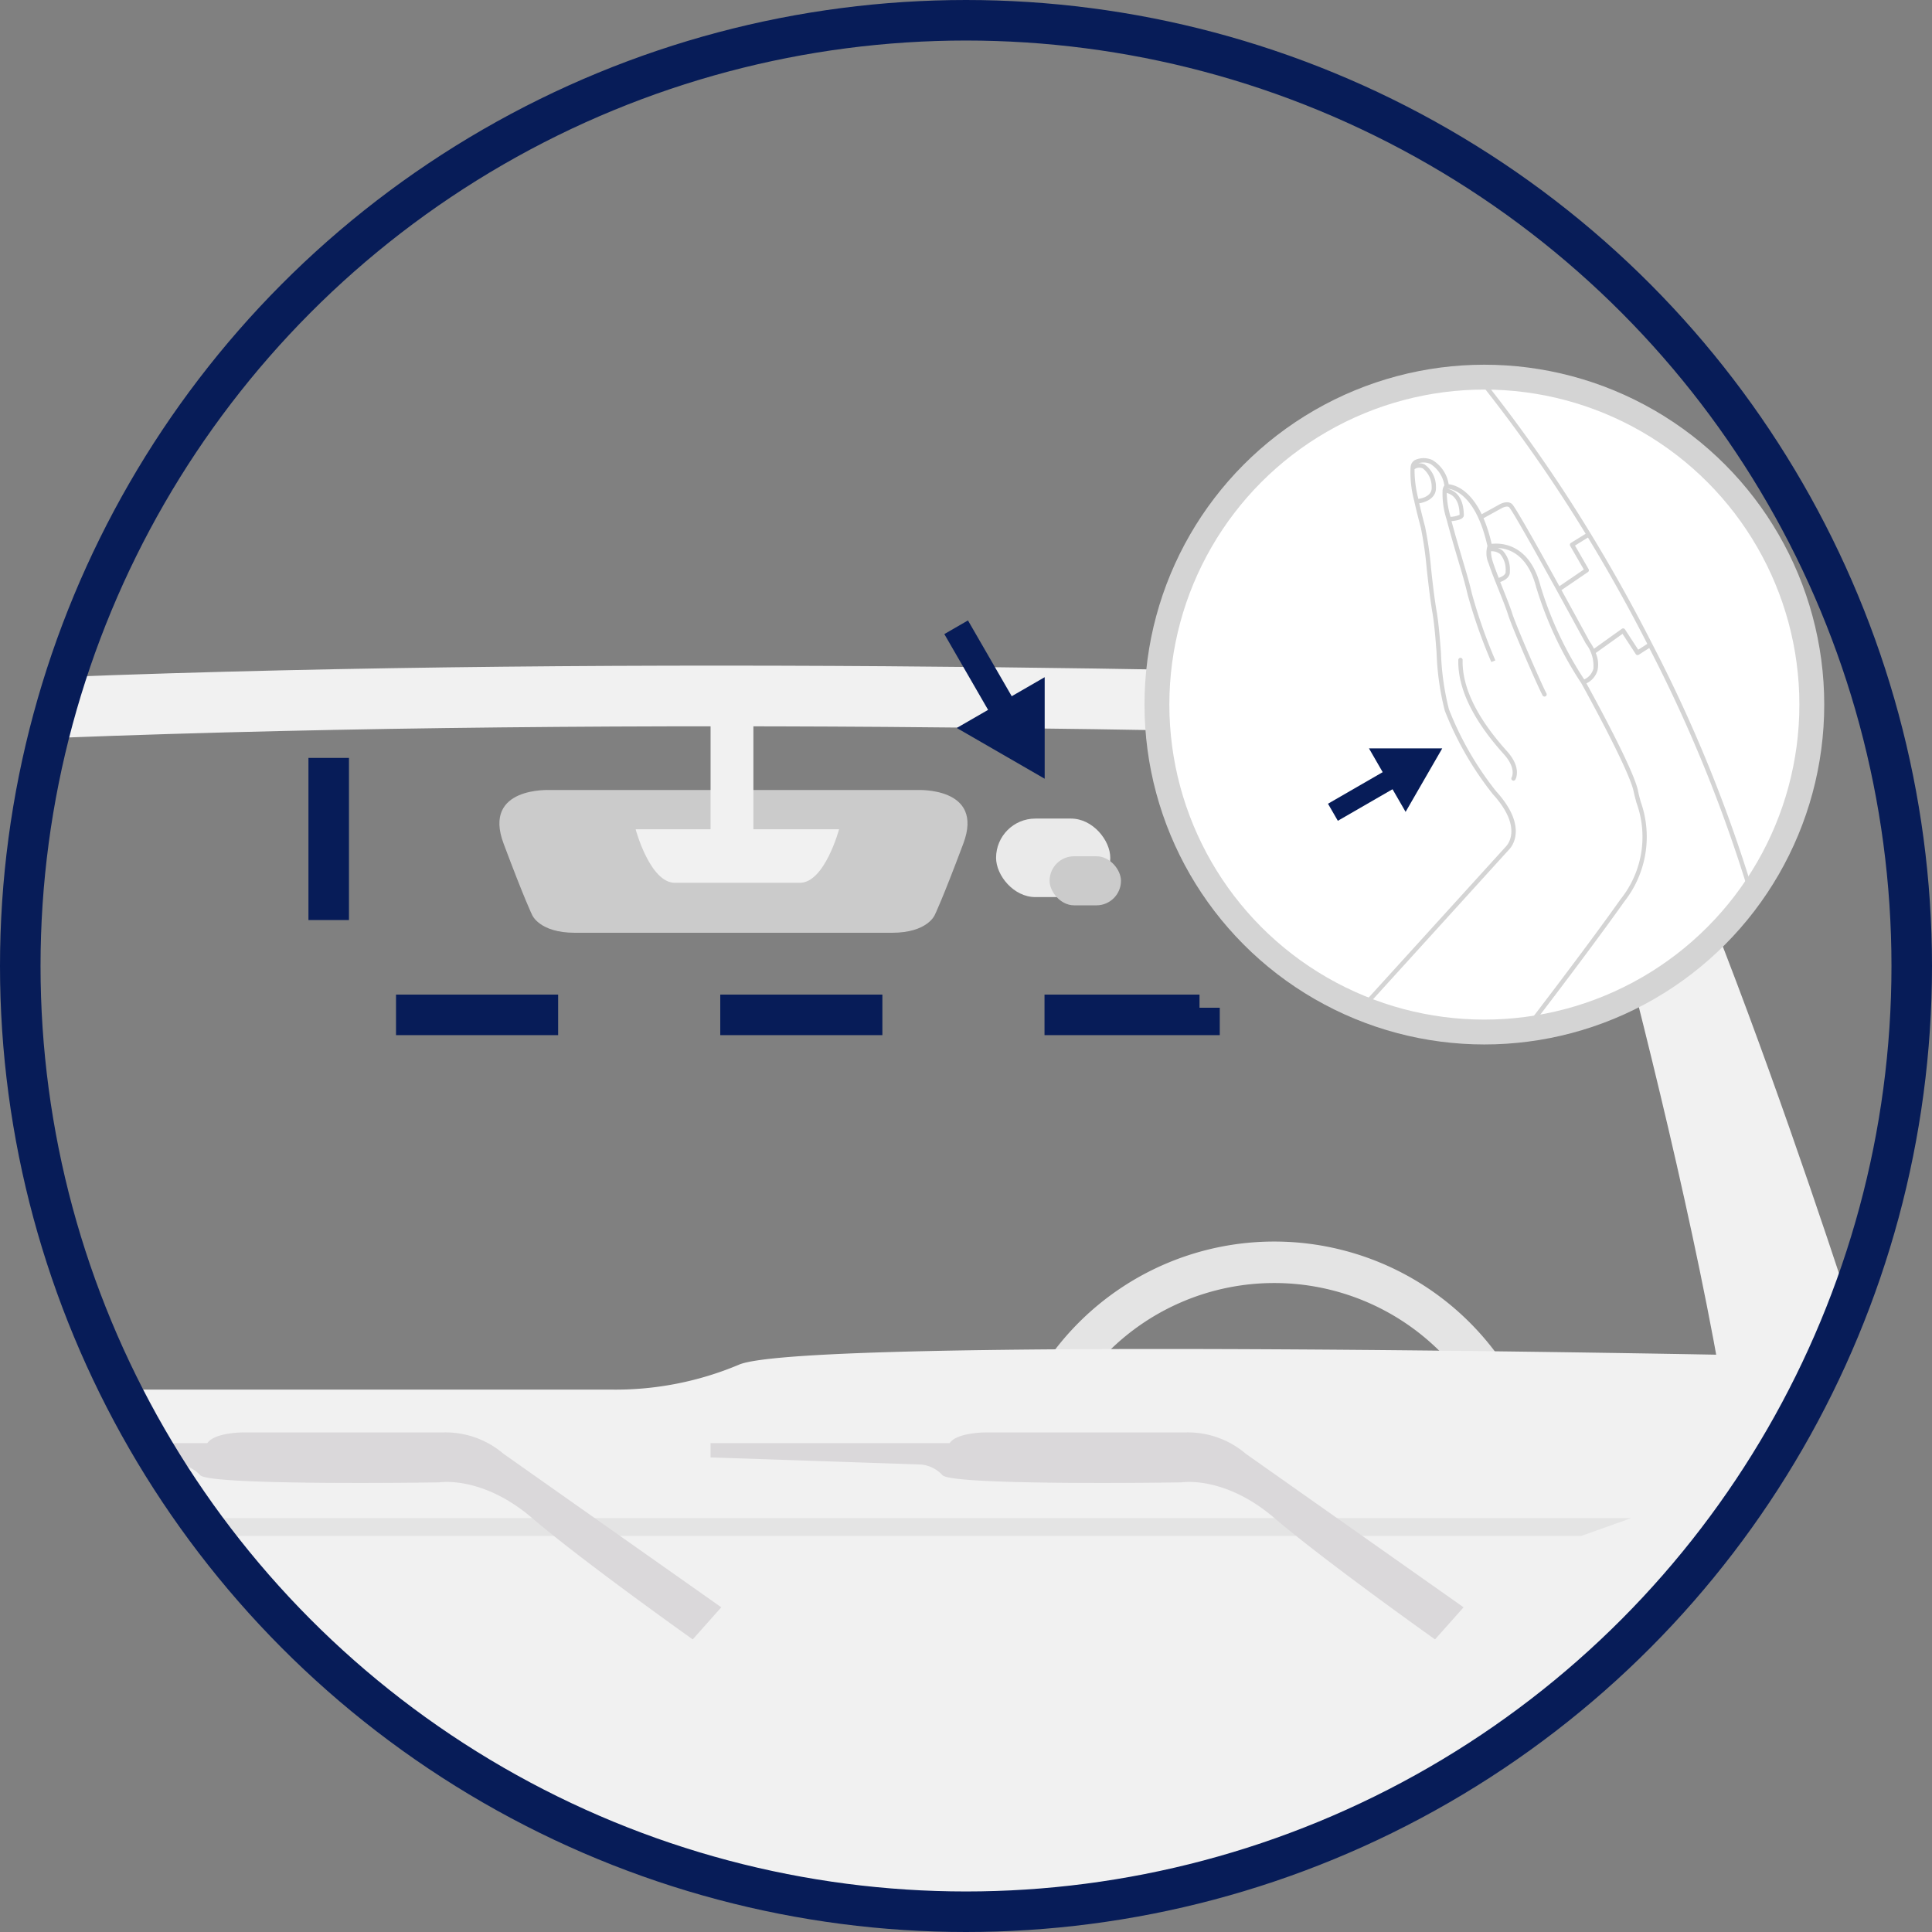 <svg xmlns="http://www.w3.org/2000/svg" xmlns:xlink="http://www.w3.org/1999/xlink" width="143" height="143" viewBox="0 0 143 143"><rect x="0" y="0" width="143" height="143" fill="#808080" stroke="none"/><defs><style>.a,.g,.j{fill:none;}.b{clip-path:url(#a);}.c{fill:#f1f1f1;}.d{fill:#cbcbcb;}.e{fill:#eaeaea;}.f{fill:#e4e4e4;}.g,.j{stroke:#071c58;stroke-width:3px;}.g,.j,.k{stroke-miterlimit:10;}.g{stroke-dasharray:12;}.h{fill:#dad8da;}.i{fill:#071c58;}.k{fill:#fff;stroke:#d4d4d4;stroke-width:1.84px;}.l{fill:#d4d4d4;}</style><clipPath id="a"><circle class="a" cx="70" cy="70" r="70"/></clipPath></defs><g transform="translate(-1988 -155)"><g transform="translate(1989.5 156.5)"><g class="b" transform="translate(0)"><path class="c" d="M2106.04,342.976c-30.245-.925-78.321-1.981-121.114-.132v-4.491c42.792-1.849,90.868-.792,121.114.132Z" transform="translate(-1986.135 -289.567)"/><path class="d" d="M2141.08,372.182h13.581s5.019-.264,3.434,3.962-2.113,5.283-2.113,5.283-.528,1.321-3.17,1.321h-23.464c-2.642,0-3.17-1.321-3.17-1.321s-.528-1.057-2.113-5.283,3.434-3.962,3.434-3.962Z" transform="translate(-2088.292 -315.207)"/><rect class="e" width="8.453" height="5.811" rx="2.906" transform="translate(72.226 59.088)"/><path class="c" d="M2419.927,347.191s12.547,42.925,13.868,63.264l10.3-10.83s-11.755-37.906-19.944-52.434Z" transform="translate(-2306.229 -296.82)"/><path class="f" d="M2283.9,498.708a20.454,20.454,0,1,0,20.454,20.454A20.454,20.454,0,0,0,2283.9,498.708Zm0,37.836a17.383,17.383,0,1,1,17.383-17.383A17.382,17.382,0,0,1,2283.9,536.544Z" transform="translate(-2191.082 -408.313)"/><path class="c" d="M2015.927,531.818h36.717a23.545,23.545,0,0,0,9.509-1.849c5.019-2.113,74.918-.685,74.918-.685l-2.144,42.553-103.547,3.17Z" transform="translate(-2008.946 -430.465)"/><path class="f" d="M2023.927,576.191h110.151l-3.7,1.321h-105.4Z" transform="translate(-2014.833 -465.329)"/><path class="g" d="M2075.927,363.191V382.21h64.453V363.191" transform="translate(-2053.097 -308.593)"/><path class="h" d="M2236.549,567.512l2.113-2.377-16.113-11.358a6.623,6.623,0,0,0-4.491-1.585h-14.792s-2.113,0-2.642.792h-17.7v1.057l15.585.528a2.454,2.454,0,0,1,1.585.792c.792.792,17.7.528,17.7.528s3.17-.528,6.868,2.641S2236.549,567.512,2236.549,567.512Z" transform="translate(-2131.833 -447.669)"/><path class="h" d="M2028.549,567.512l2.113-2.377-16.113-11.358a6.622,6.622,0,0,0-4.49-1.585h-14.792s-2.113,0-2.642.792h-17.7v1.057l15.585.528a2.454,2.454,0,0,1,1.585.792c.792.792,17.7.528,17.7.528s3.17-.528,6.868,2.641S2028.549,567.512,2028.549,567.512Z" transform="translate(-1978.776 -447.669)"/><path class="c" d="M2182.927,347.719v11.623h3.17V347.191Z" transform="translate(-2131.833 -296.82)"/><path class="c" d="M2174.078,387.153c1.849,0,2.906-3.962,2.906-3.962h-15.056s1.056,3.962,2.906,3.962Z" transform="translate(-2116.38 -323.31)"/><rect class="d" width="5.283" height="3.632" rx="1.816" transform="translate(76.188 61.878)"/><g transform="translate(68.396 44.422)"><path class="i" d="M2258.416,348.089v-7.516l-6.509,3.758Z" transform="translate(-2250.988 -336.372)"/><rect class="i" width="10.1" height="2.02" transform="translate(5.05 9.757) rotate(-120)"/></g></g></g><circle class="j" cx="70" cy="70" r="70" transform="translate(1989.5 156.5)"/><circle class="k" cx="24.236" cy="24.236" r="24.236" transform="translate(2073.632 182.915)"/><g transform="translate(2088.92 182.91)"><path class="l" d="M2396.439,344.2a.157.157,0,0,0,.081.022.162.162,0,0,0,.14-.08c.02-.035.489-.872-.619-2.1-2.228-2.471-3.333-4.742-3.284-6.75a.161.161,0,0,0-.158-.166h0a.162.162,0,0,0-.162.158c-.051,2.094,1.082,4.44,3.367,6.975.937,1.039.6,1.693.579,1.723A.162.162,0,0,0,2396.439,344.2Z" transform="translate(-2385.418 -314.349)"/><path class="l" d="M2394.657,294.362a107.184,107.184,0,0,0-7.353-18.02l-.148-.289c-1.278-2.5-2.737-5.147-4.392-7.867l-.168-.276a110.225,110.225,0,0,0-7.962-11.371.162.162,0,0,0-.253.2,109.842,109.842,0,0,1,7.94,11.339l-1.092.677a.162.162,0,0,0-.055.218l1.01,1.753-1.808,1.233c-1.513-2.745-3.262-5.867-3.506-6.083-.34-.3-.892.011-.913.022l-1.332.734c-.913-1.9-2.052-2.181-2.444-2.218a2.552,2.552,0,0,0-1.216-1.8,1.561,1.561,0,0,0-1.267,0,.633.633,0,0,0-.332.535.165.165,0,0,0-.008.056,8.078,8.078,0,0,0,.287,2.486h0a.092.092,0,0,0,0,.016c.117.527.261,1.106.427,1.734l.052.2a27.039,27.039,0,0,1,.434,3.038c.122,1.095.249,2.226.419,3.226.148.862.231,1.948.312,3a19.735,19.735,0,0,0,.608,4.275,23.923,23.923,0,0,0,3.558,6.176c2.283,2.513,1.031,3.8.97,3.863l-10.513,11.572a.162.162,0,0,0,.239.217l10.506-11.565c.064-.062,1.543-1.548-.963-4.306a23.484,23.484,0,0,1-3.492-6.065,19.6,19.6,0,0,1-.591-4.193c-.081-1.058-.166-2.152-.315-3.028-.17-.99-.3-2.117-.417-3.207a27.042,27.042,0,0,0-.443-3.084l-.052-.2c-.154-.584-.279-1.093-.38-1.538.532-.085,1.283-.405,1.237-1.2a2.035,2.035,0,0,0-.837-1.674.847.847,0,0,0-.471-.082,1.223,1.223,0,0,1,.891.041,2.274,2.274,0,0,1,1.04,1.6c-.008.01-.017.016-.025.027a.688.688,0,0,0-.1.276.1.1,0,0,0-.008.02s0,.007,0,.011a6.242,6.242,0,0,0,.305,2.2c.3,1.146.591,2.128.848,2.994.28.944.521,1.76.691,2.507a38.618,38.618,0,0,0,1.764,5.032l.3-.123a38.292,38.292,0,0,1-1.747-4.981c-.173-.758-.416-1.578-.7-2.528-.242-.816-.515-1.737-.8-2.8.617-.059.926-.211.911-.455l0-.061c-.033-1.063-.445-1.693-1.215-1.888l0,0c.28.014,2.076.272,2.964,4.249a1.842,1.842,0,0,0,.089,1.286c.152.484.443,1.212.725,1.916s.569,1.421.717,1.894c.307.979,2.27,5.474,2.554,5.967a.162.162,0,0,0,.281-.161c-.272-.471-2.235-4.972-2.527-5.9-.152-.484-.443-1.212-.725-1.917l-.169-.423c.27-.094.742-.323.715-.774l0-.073a2.035,2.035,0,0,0-.513-1.459,1.129,1.129,0,0,0-.387-.212c.785.03,2.2.442,2.841,2.879a27.149,27.149,0,0,0,3.354,7.142c.035.064,3.531,6.36,3.865,8,.053.258.129.537.209.833a7.382,7.382,0,0,1-1.166,7.131c-2.663,3.763-7.169,9.611-7.214,9.669a.162.162,0,1,0,.256.2c.045-.059,4.554-5.911,7.222-9.68a7.753,7.753,0,0,0,1.215-7.4c-.079-.29-.154-.564-.2-.812-.318-1.561-3.255-6.927-3.817-7.944a1.527,1.527,0,0,0,.823-.97,2.12,2.12,0,0,0-.133-1.276l1.983-1.418.979,1.5a.161.161,0,0,0,.223.048l.777-.5a106.817,106.817,0,0,1,7.313,17.928.162.162,0,0,0,.156.119.171.171,0,0,0,.042-.005A.162.162,0,0,0,2394.657,294.362Zm-24.393-31.125a1.74,1.74,0,0,1,.659,1.4c.037.637-.673.814-.984.862a8.489,8.489,0,0,1-.283-2.2A.613.613,0,0,1,2370.264,263.238Zm2.725,3.4v.039a1.952,1.952,0,0,1-.669.15,6.848,6.848,0,0,1-.282-1.772C2372.947,265.3,2372.979,266.3,2372.989,266.639Zm3.409,4.176,0,.075c.014.241-.32.389-.512.453-.175-.445-.332-.86-.428-1.167a2.628,2.628,0,0,1-.146-.8.986.986,0,0,1,.68.207A1.777,1.777,0,0,1,2376.4,270.815Zm6.492,7.273a1.228,1.228,0,0,1-.677.773,26.573,26.573,0,0,1-3.239-6.938c-.834-3.184-3-3.169-3.613-3.095a11.042,11.042,0,0,0-.6-1.9l1.356-.747c.1-.055.4-.184.539-.063.212.2,1.842,3.1,3.53,6.164l0,0h0c.746,1.354,1.5,2.739,2.155,3.938A2.675,2.675,0,0,1,2382.891,278.088Zm3.323-1.426-.982-1.505a.162.162,0,0,0-.23-.043l-2.065,1.477a3.6,3.6,0,0,0-.323-.538c-.214-.394-1.081-1.99-2.081-3.805l1.958-1.334a.161.161,0,0,0,.049-.214l-1.006-1.748.957-.594c1.656,2.723,3.116,5.371,4.394,7.872Z" transform="translate(-2365.876 -256.48)"/></g><g transform="translate(2086.294 210.392)"><path class="i" d="M2372.837,360.521h-5.424l2.712,4.7Z" transform="translate(-2364.381 -360.521)"/><rect class="i" width="7.289" height="1.458" transform="translate(7.041 1.716) rotate(150)"/></g></g></svg>